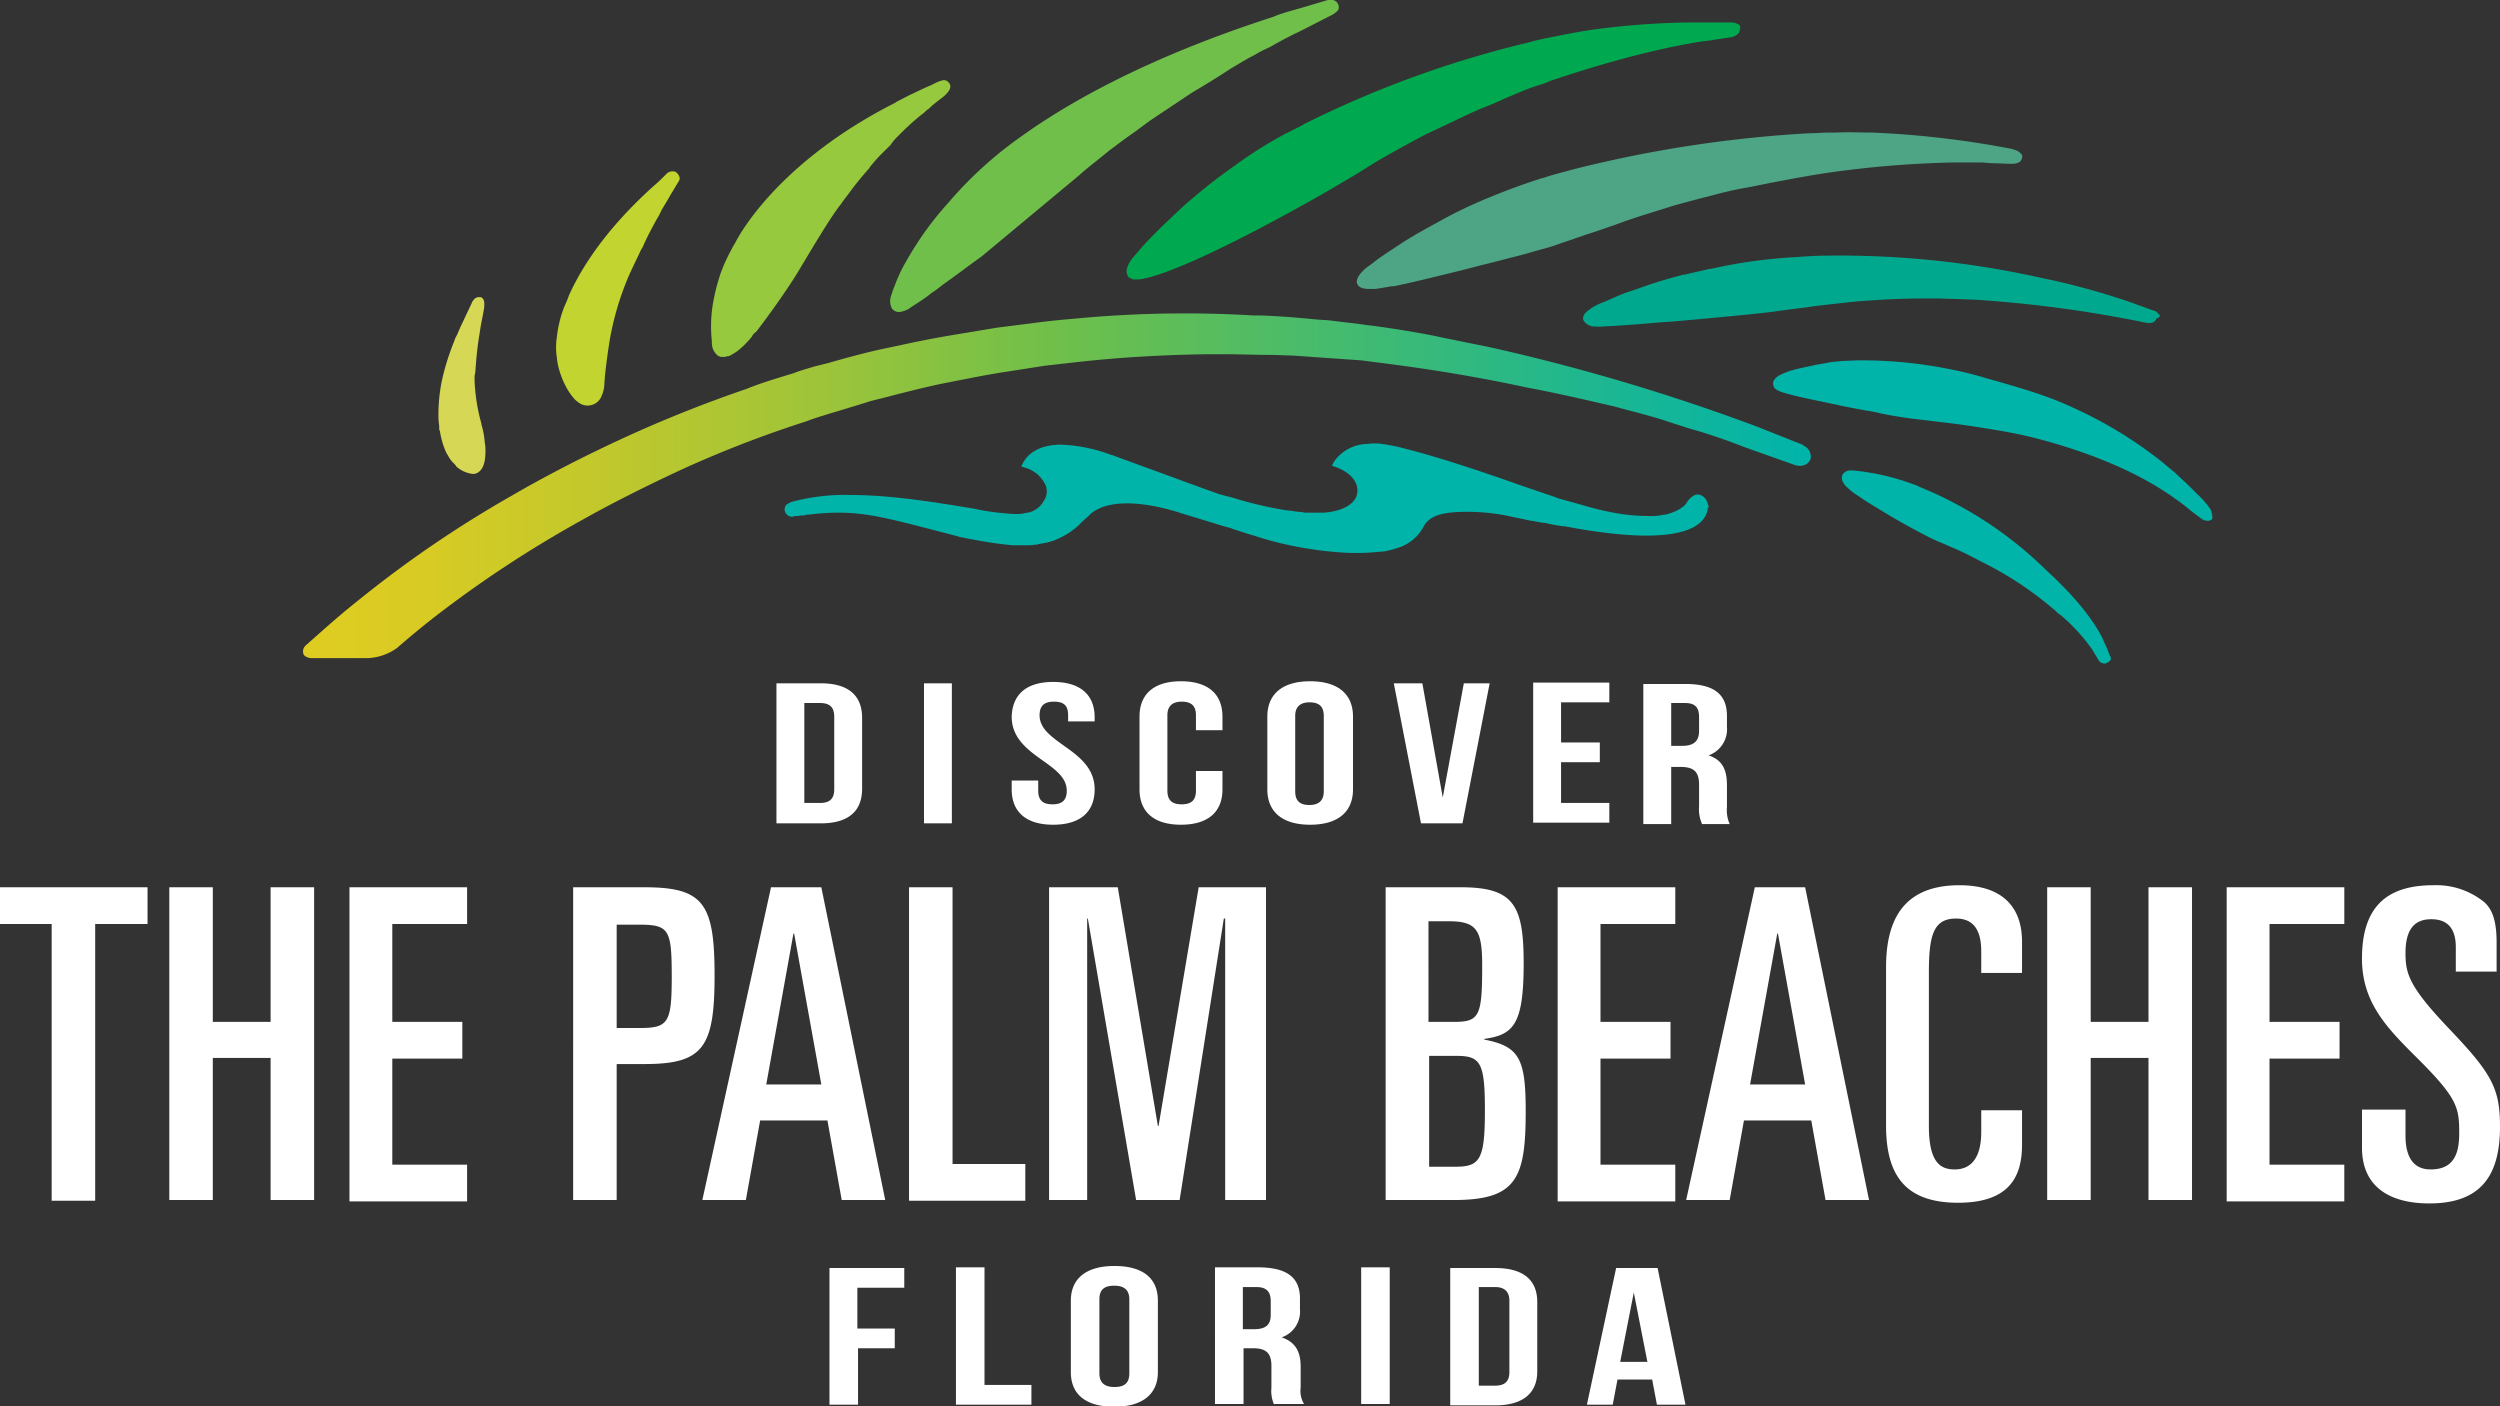 <?xml version="1.0" encoding="UTF-8"?> <svg xmlns="http://www.w3.org/2000/svg" xmlns:xlink="http://www.w3.org/1999/xlink" viewBox="0 0 367.7 206.8"><rect x="0" y="0" width="367.7" height="206.8" fill="#333333" stroke="none"/><defs><linearGradient id="a" x1="266.33" y1="134.54" x2="44.55" y2="134.54" gradientTransform="matrix(1, 0, 0, -1, 0, 206)" gradientUnits="userSpaceOnUse"><stop offset="0" stop-color="#00b4aa"></stop><stop offset="0.15" stop-color="#1fb78f"></stop><stop offset="0.49" stop-color="#6dbf4c"></stop><stop offset="0.5" stop-color="#6fbf4a"></stop><stop offset="0.65" stop-color="#9cc43a"></stop><stop offset="0.8" stop-color="#c1c82c"></stop><stop offset="0.92" stop-color="#d8cb24"></stop><stop offset="1" stop-color="#e0cc21"></stop></linearGradient></defs><title>discover-the-palm-beaches</title><path d="M69.9,54.8c.1-1.2.2-3.1.6-5.5l.2-1.3c.2-1.1.4-2,.5-2.7.1-.9,0-1.4-.5-1.6h-.3a1,1,0,0,0-.8.5l-.1.1c-.3.7-.8,1.7-1.4,3-.3.6-.6,1.3-.9,2a3.55,3.55,0,0,0-.4.9,36.2,36.2,0,0,0-1.7,5.3,24.6,24.6,0,0,0-.6,6.3l.1.9V63a.6.6,0,0,0,.1.4,12.61,12.61,0,0,0,.9,3.1l.1.2.2.3a3.78,3.78,0,0,0,.9,1.2,1.38,1.38,0,0,1,.3.4,4.41,4.41,0,0,0,2.4,1.1,1.27,1.27,0,0,0,.6-.1c.9-.4,1.3-1.5,1.3-3.2a6.15,6.15,0,0,0-.1-1.3,12.82,12.82,0,0,0-.5-2.7v-.1a27.71,27.71,0,0,1-1-6.3v-.7Z" fill="#d6d754"></path><path d="M114.2,100.5h6.5c4.1,0,6.1,1.8,6.1,5.1V116c0,3.3-2,5.1-6.1,5.1h-6.5Zm4.1,2.9v14.7h2.3c1.3,0,2.1-.5,2.1-2V105.4c0-1.5-.8-2-2.1-2Zm17.6-2.9H140v20.6h-4.1Zm19-.2c4,0,6.1,1.9,6.1,5.2v.6h-3.9v-.9c0-1.5-.7-2-2.1-2s-2.1.6-2.1,2c0,4.2,8.1,5,8.1,10.9,0,3.3-2.1,5.2-6.1,5.2s-6.1-1.9-6.1-5.2v-1.3h3.9v1.5c0,1.5.8,2,2.1,2s2.1-.5,2.1-2c0-4.2-8.1-5-8.1-10.9C148.9,102.2,150.9,100.3,154.9,100.3Zm24.9,13.1v2.7c0,3.3-2.1,5.2-6.1,5.2s-6.1-1.9-6.1-5.2V105.4c0-3.3,2.1-5.2,6.1-5.2s6.1,1.9,6.1,5.2v2h-3.9v-2.2c0-1.5-.8-2-2.1-2s-2.1.6-2.1,2v11.1c0,1.5.8,2,2.1,2s2.1-.5,2.1-2v-2.9Zm6.6-8c0-3.3,2.2-5.2,6.3-5.2s6.3,1.9,6.3,5.2v10.7c0,3.3-2.2,5.2-6.3,5.2s-6.3-1.9-6.3-5.2Zm4.1,11c0,1.5.8,2,2.1,2s2.1-.6,2.1-2V105.3c0-1.5-.8-2-2.1-2s-2.1.6-2.1,2Zm21.7.9,3.1-16.8h3.8l-4,20.6H209l-4-20.6h4.2Zm17.4-8.1h5.7v2.9h-5.7v6h7.1V121H225.5V100.4h11.2v2.9h-7.1Zm20.7,11.9a5.28,5.28,0,0,1-.4-2.5v-3.2c0-1.9-.8-2.6-2.7-2.6h-1.4v8.4h-4.1V100.6h6.2c4.3,0,6.1,1.6,6.1,4.7v1.6a4.08,4.08,0,0,1-2.7,4.2c2.1.7,2.7,2.2,2.7,4.4v3.2a5.08,5.08,0,0,0,.4,2.5h-4.1Zm-4.5-17.7v6.3h1.6c1.5,0,2.5-.5,2.5-2.2v-2c0-1.5-.6-2.1-2.1-2.1Zm-119.6,92h5.4v2.9h-5.4v8.3H122V186.5h11v2.9h-6.9v6Zm14.4-9h4.2v17.3h6.9v2.9H140.6V186.4Zm16.9,4.9c0-3.2,2.2-5.1,6.4-5.1s6.4,1.8,6.4,5.1v10.5c0,3.2-2.2,5.1-6.4,5.1s-6.4-1.8-6.4-5.1Zm4.2,10.7c0,1.4.8,2,2.2,2s2.2-.5,2.2-2V191.1c0-1.4-.8-2-2.2-2s-2.2.5-2.2,2Zm25.7,4.6a5,5,0,0,1-.4-2.5v-3.2c0-1.9-.8-2.6-2.7-2.6h-1.4v8.2h-4.2V186.4H185c4.3,0,6.2,1.5,6.2,4.6v1.6a4,4,0,0,1-2.7,4.1c2.1.7,2.8,2.2,2.8,4.3v3.1a3.73,3.73,0,0,0,.5,2.4h-4.4Zm-4.6-17.3v6.2h1.6c1.6,0,2.5-.5,2.5-2.1v-2c0-1.4-.6-2.1-2.1-2.1Zm17.4-2.9h4.2v20.1h-4.2Zm13.1.1h6.6c4.2,0,6.2,1.8,6.2,5v10.2c0,3.2-2.1,5-6.2,5h-6.6Zm4.2,2.9v14.4h2.4c1.3,0,2.1-.5,2.1-2V191.3c0-1.4-.8-2-2.1-2h-2.4Zm30.4,17.2h-4.2l-.7-3.7h-5.1l-.7,3.7h-3.8l4.3-20.1h6.1l4.1,20.1Zm-9.6-6.3h4l-2-10.2Z" fill="#fff"></path><path d="M0,130.5H21.7v5.4H14v40.7H7.6V135.9H0Zm24.9,0h6.4v19.8h8.5V130.5h6.4v46H39.8V155.6H31.3v20.9H24.9Zm26.5,0H68.7v5.4h-11v14.4H68v5.4H57.7v15.6h11v5.4H51.4V130.5Zm32.9,0H94.8c8.7,0,10.3,2.4,10.3,13s-1.7,13-10.3,13H90.7v20H84.3Zm6.4,20.7H94c4.3,0,4.8-.7,4.8-7.6S98.4,136,94,136H90.7v15.2Zm22.7-20.7h7.4l9.4,46h-6.4l-2.1-11.7h-9.9l-2.1,11.7h-6.4Zm-.7,29h8.1l-4-22.2h-.1Zm21-29h6.4v40.7h10.7v5.4H133.7V130.5Zm20.6,0h10.1l5.9,35.1h.1l5.9-35.1h9.9v46h-6V135.1H180l-6.5,41.4h-6.4L160,135.1h-.1v41.4h-5.6v-46Zm49.5,0h11.1c7.8,0,9.2,2.7,9.2,11.2,0,9-1.5,10.5-5.8,11.1v.1c5.1,1,6.1,2.7,6.1,10.5,0,9.9-1.3,13.1-10.6,13.1h-10v-46Zm6.3,19.8h3.7c3.8,0,4.2-.8,4.2-8.3,0-5.2-.8-6.5-4.9-6.5h-3Zm0,21.3h4c3.6,0,4.3-1.1,4.3-8.3,0-6.9-.6-8-4.1-8h-4.1v16.3Zm19-41.1h17.3v5.4h-11v14.4h10.3v5.4H235.4v15.6h11v5.4H229.1V130.5Zm29,0h7.4l9.4,46h-6.4l-2.1-11.7h-9.9l-2.1,11.7H248Zm-.7,29h8.1l-4-22.2h-.1Zm20-17.2c0-6.4,2.1-12.1,10.8-12.1,6.3,0,9.2,3.2,9.2,8.3v4.6h-6v-3.2c0-2.9-1-4.8-3.7-4.8-3.3,0-4,2.4-4,7.9v22.6c0,5.4,1.7,6.4,3.8,6.4,2.4,0,3.9-1.7,3.9-5.5v-3.2h6v5.1c0,4.8-2,8.5-9.4,8.5-8,0-10.6-4.3-10.6-11.4V142.3Zm23.7-11.8h6.4v19.8H316V130.5h6.4v46H316V155.6h-8.5v20.9h-6.4Zm26.4,0h17.3v5.4h-11v14.4h10.3v5.4H333.8v15.6h11v5.4H327.5V130.5Zm19.9,32.7h6.4V167c0,3.1,1.1,5,3.7,5,3.4,0,4.2-2.3,4.2-5.3,0-3.9-.2-5.2-6.8-11.7-4.1-4.1-7.5-7.8-7.5-14,0-7.5,3.5-10.8,10.5-10.8a11.19,11.19,0,0,1,7.5,2.5c1.1,1,1.8,2.6,1.8,5.9v4.3h-6v-3.6c0-2.6-1.1-4.1-3.6-4.1s-3.8,1.5-3.8,5c0,3.1.6,5,6.5,11.2,6.2,6.5,7.4,8.7,7.4,14.3,0,7.2-2.8,11.3-10.4,11.3-5.9,0-9.9-2.5-9.9-8.2v-5.6Z" fill="#fff"></path><path d="M251.3,74.6a.6.6,0,0,0-.1-.4,1.85,1.85,0,0,0-1.1-1.4c-1.1-.4-2,1.1-2,1.1-.2.4-1.1,1.3-3.2,1.8h-.2a7.72,7.72,0,0,1-1.5.2h-.6a28.92,28.92,0,0,1-5.3-.5,42,42,0,0,1-4.5-1.1l-1.8-.5-1.8-.5c-.1,0-.1,0-.2-.1l-5.3-1.8c-7-2.5-13-4.4-17-5.4a25.78,25.78,0,0,0-3.4-.7,8.62,8.62,0,0,0-2.3,0,6.1,6.1,0,0,0-4.8,2.6l-.3.6.6.2c2.4.9,3.6,2.6,3,4.3-.2.6-1.2,2.1-4.7,2.4h-2.6a2.81,2.81,0,0,1-.8-.1,10,10,0,0,1-1.6-.2h-.3a55.4,55.4,0,0,1-6.5-1.4c-.8-.2-1.6-.5-2.5-.7l-1.1-.3c-.4-.1-8.8-3.2-14.3-5.2l-1.6-.6h-.1a23.07,23.07,0,0,0-7.3-1.5c-2.7,0-4.6.9-5.6,2.6l-.3.6.6.2a4.68,4.68,0,0,1,3,2.6,2.44,2.44,0,0,1-.3,2.3,3.44,3.44,0,0,1-2.3,1.7h-.1a4.33,4.33,0,0,0-.5.1,4.1,4.1,0,0,1-1.1.1c-.8,0-1.7-.1-2.7-.2a33.52,33.52,0,0,1-3.6-.6c-5-.8-11.8-2-18.2-2a30,30,0,0,0-8.5,1,3.05,3.05,0,0,0-.9.5,1.42,1.42,0,0,0-.2.6,1.11,1.11,0,0,0,1.1,1.1l.5-.1h.1c.3,0,.6-.1,1-.1a.9.9,0,0,0,.5-.1h.3a36.12,36.12,0,0,1,4.4-.3c4.2,0,7.6.9,13.8,2.5,1.1.3,2.4.6,3.8,1,.1,0,.2.1.4.1,0,0,.6.1,1.4.3h.2a52.44,52.44,0,0,0,6.1.9h1.6a10.87,10.87,0,0,0,1.8-.1.6.6,0,0,0,.4-.1,10.29,10.29,0,0,0,2.2-.5l.7-.3a11.09,11.09,0,0,0,2.9-1.9l.4-.4.2-.2,1-.9c.7-.8,3.9-3.3,13.3-.4l.2.1h.1l6.2,1.9,1.1.3.2.1c1,.3,2.1.7,3.2,1a49.51,49.51,0,0,0,8.6,2c1.2.2,2.3.3,3.4.4l1.5.1a33.38,33.38,0,0,0,4.4-.1l1.1-.1h.1a15,15,0,0,0,2.5-.7,6.45,6.45,0,0,0,3.2-2.8c.8-1.6,2.4-2.2,5.4-2.3a30,30,0,0,1,7.2.6l3.3.7h.2c.3.1.6.1,1,.2l.6.1h.2a25.58,25.58,0,0,0,2.7.5h.2c18.4,3.5,21-.5,21.1-2.9.1.4.1.3.1.1Z" fill="#00b4aa"></path><path d="M255.8,3.7l-.1-.1a2,2,0,0,0-1.1-.3h-5.7A115.7,115.7,0,0,0,234,4.4c-2,.3-4,.7-6,1.1-1,.2-2,.4-3,.7a153.55,153.55,0,0,0-33.3,12.1l-.1.1L189,19.7a61.34,61.34,0,0,0-7.3,4.6,75.38,75.38,0,0,0-6.1,4.7c-1.6,1.3-3.1,2.8-4.8,4.4-1.3,1.3-2.5,2.5-3.4,3.6l-.6.7a4.43,4.43,0,0,0-1.1,2,1.68,1.68,0,0,0,.3,1.1,4.88,4.88,0,0,0,.7.3h.5a3.08,3.08,0,0,0,.9-.1c2.2-.4,8.8-2.5,26.3-12.4l2.4-1.4c1.7-1,3.4-2,5.1-3.1,2.5-1.5,5.1-2.9,7.9-4.4l3-1.4c1.7-.8,3.5-1.7,5.2-2.4,1.1-.4,2.2-.9,3.3-1.4,1.7-.7,3.2-1.4,4.8-1.9a14.58,14.58,0,0,0,1.9-.7c.1,0,11.9-4.2,22.3-5.8.6-.1,1.1-.1,1.5-.2l2.6-.4c.1,0,1.5-.2,1.5-1.2.1-.3.1-.5-.1-.6Z" fill="#00a94f"></path><path d="M297.4,22.8a.1.1,0,0,0-.1-.1,1.56,1.56,0,0,0-.8-.6l-.6-.2a138.91,138.91,0,0,0-20.5-2.4c-1.8,0-3.6-.1-5.4,0h-.8c-1.1,0-2.1.1-3.1.1a182.93,182.93,0,0,0-31.8,4.6c-2.6.6-5.1,1.3-6.5,1.7l-.6.2a1.58,1.58,0,0,1-.4.1c-2.8.9-5.5,1.9-7.9,2.9a66.68,66.68,0,0,0-7.1,3.4c-1.8,1-3.7,2-5.7,3.3-1.8,1.2-3.1,2-4.2,2.9-.3.2-.5.4-.7.5-1.3,1-1.8,1.9-1.6,2.5.3.8,1.3.8,2.1.8h.4c.4,0,1.4-.2,2.6-.4h.3c2.5-.5,5.7-1.3,10.2-2.4,1.5-.4,3.1-.8,4.7-1.2l2.7-.7c1.3-.3,2.6-.7,4-1.1a24.57,24.57,0,0,0,2.9-.9l1.2-.4,2.6-.9c1.9-.6,3.9-1.3,5.8-2,2.3-.8,4.7-1.5,7.2-2.3.4-.1,2.9-.8,4.5-1.2l.4-.1c1.9-.5,3.8-1,5.7-1.3l2-.4s5.9-1.2,10-1.8a152.3,152.3,0,0,1,18.2-1.5h4.3c.6,0,1.1.1,1.6.1l2.8.1c1,0,1.5-.3,1.6-.9C297.5,23,297.4,22.9,297.4,22.8Z" fill="#4ea585"></path><path d="M317.6,46.3c0-.1,0-.1-.1-.1l-.1-.1a.92.92,0,0,0-.6-.4l-3.6-1.3a108.93,108.93,0,0,0-11.4-3.2l-1-.2a136.09,136.09,0,0,0-32.1-3.4c-1.6,0-3,.1-4.3.2a74.28,74.28,0,0,0-12.1,1.6l-.5.1-.6.1c-1.2.3-2.3.5-3.4.8h-.2c-3.5.9-5.7,1.7-5.7,1.7l-1.7.6-1.2.4c-1.3.5-2.3,1-3.3,1.4a8,8,0,0,0-2.4,1.4c-.3.3-.6.8-.4,1.2s.7.8,1.3.9a10.54,10.54,0,0,0,1.9,0c2.1-.1,4.9-.3,8.2-.6l1.6-.1,3.4-.3c3.1-.3,6.6-.6,10.2-1,1.8-.2,3.6-.5,5.5-.7l2.1-.3,1.7-.2c2-.2,4.1-.5,6.2-.6,2.7-.2,5.3-.3,7.9-.3h2.2s3.8.1,5.7.2a182.48,182.48,0,0,1,23,3l2,.4h.4a1,1,0,0,0,1-.7c.5-.1.5-.3.4-.5Z" fill="#00a98e"></path><path d="M325.2,75.1a.35.35,0,0,0-.1-.2,11.49,11.49,0,0,0-1.8-2.1c-.8-.8-1.9-1.9-2.8-2.7-.7-.7-1.5-1.3-2.2-1.9l-.1-.1a62.53,62.53,0,0,0-14.1-8.5c-4.5-2.1-12.7-4.1-12.7-4.2A66.27,66.27,0,0,0,273.3,53l-2.5.1c-.6.1-1.2.1-1.7.2a4.33,4.33,0,0,0-.5.1l-.6.1c-.4.1-.8.1-1.1.2-1.3.3-2.5.5-3.4.8h-.1a18.32,18.32,0,0,0-1.7.7c-.5.3-1,.8-.9,1.3,0,.8,1,1.1,1.7,1.3.3.1.7.2,1.1.3,1.9.5,4.6,1,7.8,1.7,1,.2,2.1.4,3.2.6a17.66,17.66,0,0,1,2,.4c1.9.4,3.9.7,5.7.9l2.5.3,2.5.3s6.9.9,11.1,1.9c5.7,1.4,14.7,4.2,21.6,9.2.6.4,1.1.8,1.6,1.2s.7.6,1,.8l1.2.9a1.61,1.61,0,0,0,.9.3.91.91,0,0,0,.7-.3A3.73,3.73,0,0,0,325.2,75.1ZM310.3,96.4l-.2-.5a11.89,11.89,0,0,0-.6-1.4s-1.4-4.1-8.4-10.5a57.31,57.31,0,0,0-18.8-12.4l-.4-.2-.3-.1a34.84,34.84,0,0,0-9-2.1h-.3a1.38,1.38,0,0,0-1.3.6,1.28,1.28,0,0,0,.2,1.3l.1.2a9.64,9.64,0,0,0,2.1,1.7c1,.7,2,1.3,3,1.9,2.4,1.5,4.6,2.7,6.9,3.9a25.57,25.57,0,0,0,2.4,1.1l1.6.7c1.2.5,2.4,1.1,4.1,2A51,51,0,0,1,302.5,90a1.76,1.76,0,0,0,.5.4,26.66,26.66,0,0,1,4.7,5.1l.3.5.6,1a1.07,1.07,0,0,0,.9.6.76.76,0,0,0,.5-.2.6.6,0,0,0,.3-1Z" fill="#00b4aa"></path><path d="M99.4,25.3a.9.9,0,0,0-.5-.1,1.21,1.21,0,0,0-.8.3l-.4.4c-.4.4-.9.9-1.5,1.4-7.8,7-11.1,13-12.5,16.1a18.32,18.32,0,0,1-.7,1.7,17.43,17.43,0,0,0-1.1,4.5,10.06,10.06,0,0,0,0,3,10.61,10.61,0,0,0,.5,2.3,12.62,12.62,0,0,0,1.2,2.6,12.49,12.49,0,0,0,.9,1.2,4.55,4.55,0,0,0,.9.7,2.21,2.21,0,0,0,3.1-1.2,4.88,4.88,0,0,0,.4-1.9c.1-1.6.4-3.8.7-5.8a42.53,42.53,0,0,1,3-10.2c.6-1.3,1.2-2.5,1.7-3.6l.2-.3c.6-1.4,1.3-2.7,2-4a10.93,10.93,0,0,0,.8-1.5l.9-1.5.4-.7,1.2-2C100.2,26.2,99.8,25.6,99.4,25.3Z" fill="#c1d42f"></path><path d="M132.1,20l.2-.2.1-.1a35.79,35.79,0,0,1,3.6-3.2l.3-.3a1.76,1.76,0,0,0,.5-.4c.1-.1.2-.1.2-.2.5-.4,1-.8,1.4-1.1l.5-.4c1.1-1,1-1.6.6-2a.89.89,0,0,0-1.1-.2c-.2,0-.3.1-.6.2l-.8.4c-.7.3-1.6.7-2.6,1.2-.7.3-1.4.7-2.2,1.1a2.19,2.19,0,0,0-.5.3c-18,9.1-23.5,20.5-23.5,20.5a27.71,27.71,0,0,0-2.1,4.3,27.27,27.27,0,0,0-1.1,4,20.41,20.41,0,0,0-.3,6.3v.3a2.39,2.39,0,0,0,1,1.9h.1l.2.1h.5a.76.76,0,0,0,.4-.1h.2a.31.31,0,0,0,.2-.1h.1c.3-.2.7-.4,1.1-.7a13.68,13.68,0,0,0,2.1-2.1l.1-.2c.1-.1.2-.3.4-.4l.1-.1a3.61,3.61,0,0,0,.4-.5c1-1.3,3.8-5.1,5.7-8.2,2.3-3.8,4.8-8.1,6.4-10.1.4-.6.9-1.2,1.4-1.9q1.35-1.8,2.7-3.3l.2-.3a22.91,22.91,0,0,1,2.1-2.3l.9-.9a6.89,6.89,0,0,1,1.1-1.3Z" fill="#96c93d"></path><path d="M196.8.6A1,1,0,0,0,196,0h-.7l-3.7,1.1-2.1.6a20.94,20.94,0,0,0-2.3.8C168.3,8.6,156.7,15.4,150.3,20a57.63,57.63,0,0,0-10.8,9.8,47.84,47.84,0,0,0-3.4,4.2,51.2,51.2,0,0,0-2.8,4.4,22.5,22.5,0,0,0-1.7,3.6,12.13,12.13,0,0,0-.5,1.4,2.35,2.35,0,0,0,.1,2,1.37,1.37,0,0,0,1,.5,3.74,3.74,0,0,0,1.5-.5c.4-.3.9-.6,1.5-1a20.28,20.28,0,0,0,1.8-1.3,14.31,14.31,0,0,0,1.5-1.1l1.8-1.3c.7-.5,1.5-1.1,2.3-1.7l1.8-1.3,14.3-11.9c1.1-1,2.3-1.9,3.4-2.8l1.1-.9c1.2-.9,2.4-1.8,3.7-2.7l2.3-1.7,6-4c2-1.2,4-2.4,5.8-3.6,1.2-.7,2.3-1.4,3.5-2a17.38,17.38,0,0,1,1.9-1c.5-.2.9-.5,1.3-.7,1.1-.6,2.2-1.2,3.3-1.7l4.7-2.4a3.13,3.13,0,0,0,1.1-.8,1,1,0,0,0,0-.9Z" fill="#6fbf4a"></path><path d="M265.7,65.8a5.92,5.92,0,0,1-.6-.4l-6.8-2.7a300.07,300.07,0,0,0-36.4-11c-1.3-.3-3-.7-5.1-1.1l-4.9-1-.9-.2c-3.1-.6-6.2-1.1-9.2-1.5l-.9-.1-.6-.1-2.5-.3-2.5-.3-1.6-.1c-2.9-.3-5.6-.5-8.2-.6h-1.1a170,170,0,0,0-25.6.4c-2.3.2-4.5.4-6.7.7l-5.5.7-5.4.9c-3.1.5-6.2,1.1-8.9,1.7l-1.9.4c-2.9.6-5.8,1.4-8.6,2.2l-2,.5c-1,.3-2.1.6-3.1,1-2.3.7-4.7,1.4-6.9,2.3a191.59,191.59,0,0,0-18.7,7.5c-5.8,2.7-11.2,5.5-16,8.3A167,167,0,0,0,52.7,88.3c-2.4,1.9-4.2,3.5-5.9,5L45,94.9a1.2,1.2,0,0,0-.4,1.2c.1.4.5.6,1.1.7h8.4a8,8,0,0,0,4.3-1.5c1.6-1.4,3.4-2.9,5.7-4.7a170,170,0,0,1,21.3-14c4.6-2.6,9.8-5.2,15.2-7.7A167.36,167.36,0,0,1,118.5,62c2.1-.8,4.4-1.4,6.6-2.1,1-.3,2-.6,2.9-.9l2-.5c2.7-.7,5.4-1.4,8.2-2l2-.4c2.6-.5,5.5-1.1,8.3-1.5l5.1-.8,5.3-.6c5.6-.6,11.5-1,18.7-1.1h2.6c2.3,0,4.5.1,6.7.1h.3l3,.1,10,.7,2.3.3c7.3.9,14.7,2.1,22.1,3.7,4.3.8,8.6,1.8,12.9,2.8,2.5.7,5.5,1.4,8.1,2.3l2.8.9a82.15,82.15,0,0,1,8,2.7l7.6,2.7a2,2,0,0,0,.8.1,1.54,1.54,0,0,0,1.5-1A1.83,1.83,0,0,0,265.7,65.8Z" fill="url(#a)"></path></svg> 